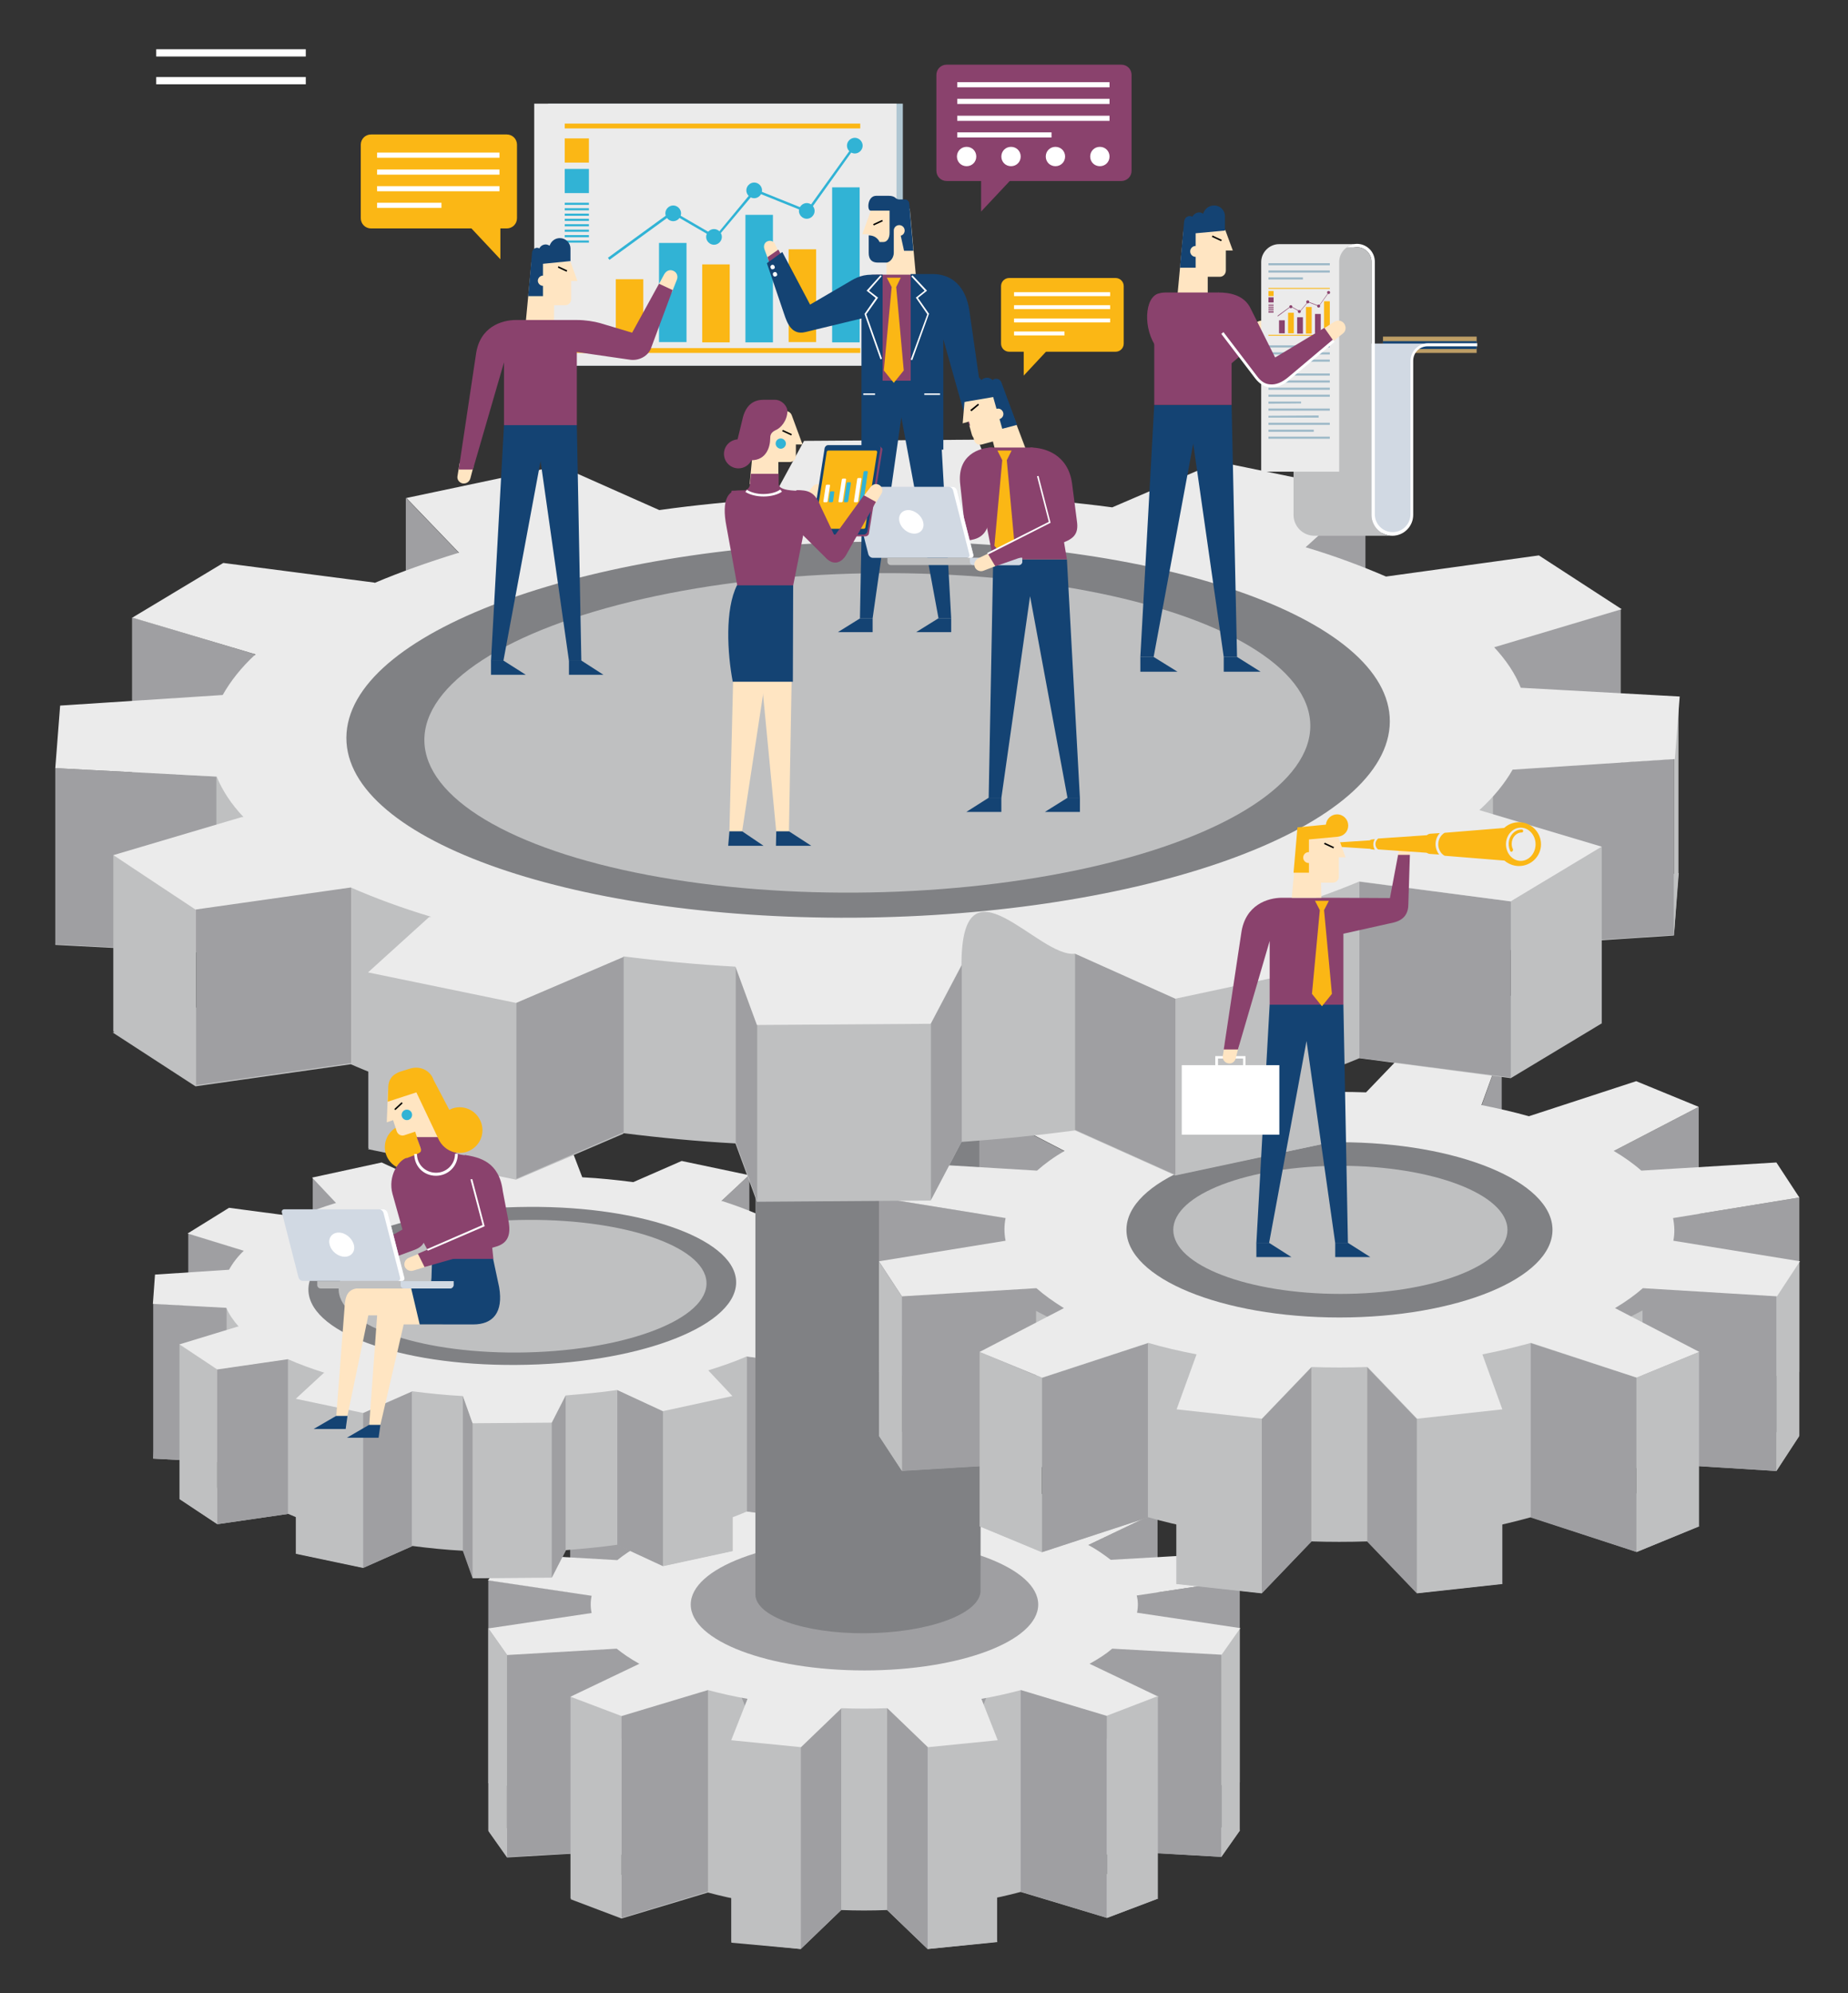 <?xml version="1.0" encoding="UTF-8"?> <!-- Generator: Adobe Illustrator 25.2.3, SVG Export Plug-In . SVG Version: 6.00 Build 0) --> <svg xmlns="http://www.w3.org/2000/svg" xmlns:xlink="http://www.w3.org/1999/xlink" version="1.1" x="0px" y="0px" viewBox="0 0 611.6 659.6" style="enable-background:new 0 0 611.6 659.6;" xml:space="preserve"><rect x="0" y="0" width="611.6" height="659.6" fill="#333333" stroke="none"/> <style type="text/css"> .st0{fill:#BFC0C1;} .st1{fill:#9F9FA2;} .st2{fill:#EBEBEB;} .st3{fill:#808184;} .st4{fill:#FFFFFF;} .st5{fill:#FBB715;} .st6{fill:#8A426D;} .st7{fill:#AFC6D2;} .st8{fill:#31B3D5;} .st9{fill:#FFE5C2;} .st10{fill:#144373;} .st11{fill:#D1D9E3;} .st12{fill:#BD9D65;} .st13{fill:#9DB9C8;} </style> <g id="Background"> </g> <g id="visual"> <g> <path class="st0" d="M404.2,614.5l6.2-8.8l-34.2-5.1c0.4-1.9,0.4-3.8-0.1-5.7l34.2-5.1l-6.2-8.8l-19.9,1.1l-15.5-8l14.4-6.9 l-16.9-6.4l-11.1,3.3v-23.4H219.3V565l-13.8-4.1l-16.9,6.4l12.3,5.9l-11.1,9.2l-22.1-1.2l-6.2,8.8l34.3,5.1 c-0.4,1.9-0.4,3.8,0,5.7l-34.2,5.1l6.2,8.8l36.3-2.1c2.1,1.7,4.6,3.4,7.5,5l-22.8,10.9l16.9,6.4l28.6-8.6 c4.1,1.1,8.5,2.1,13.1,2.9l-5.4,13.7L265,645l13.4-12.9c5,0.2,10.1,0.2,15.2,0L307,645l23.1-2.3l-5.4-13.7c4.6-0.8,9-1.8,13.1-2.9 l28.6,8.6l16.9-6.4l-22.8-10.9c2.9-1.6,5.4-3.2,7.5-5L404.2,614.5z"></path> <g> <polygon class="st1" points="383.1,500.3 383.1,567.4 360.2,578.3 360.2,511.3 "></polygon> <polygon class="st1" points="211.7,511.4 211.7,578.3 188.7,567.3 188.7,500.4 "></polygon> <polygon class="st1" points="195.9,528 195.9,595 161.6,589.8 161.6,522.9 "></polygon> <polygon class="st1" points="410.3,522.9 410.3,589.8 376.1,594.9 376.1,528 "></polygon> <polygon class="st1" points="324.5,566.7 324.5,499.9 329.9,486 329.9,552.8 "></polygon> <polygon class="st1" points="204.1,545.5 204.1,612.5 167.8,614.5 167.8,547.6 "></polygon> <polygon class="st1" points="247.4,566.7 247.4,499.9 241.9,486 241.9,552.8 "></polygon> <polygon class="st0" points="307,578.1 307,645 330,642.6 330,575.7 "></polygon> <polygon class="st1" points="293.6,632.1 293.6,565.2 307,578.1 307,645 "></polygon> <polygon class="st1" points="337.8,626 337.8,559.1 366.3,567.8 366.3,634.7 "></polygon> <polygon class="st1" points="404.2,614.5 404.2,547.5 367.9,545.5 367.9,612.5 "></polygon> <polygon class="st0" points="410.3,605.8 410.3,538.8 404.2,547.5 404.2,614.5 "></polygon> <polygon class="st1" points="265,578.1 265,645 278.4,632.1 278.4,565.2 "></polygon> <polygon class="st0" points="242,575.7 265,578.1 265,645 242,642.6 "></polygon> <polygon class="st1" points="234.3,626 234.3,559.1 205.7,567.8 205.7,634.7 "></polygon> <polygon class="st0" points="188.8,561.4 205.7,567.8 205.7,634.7 188.8,628.3 "></polygon> <path class="st2" d="M410.3,522.9l-6.2-8.8l-36.5,2.1c-2.2-1.7-4.6-3.4-7.4-4.9l23-11l-16.9-6.4l-29,8.8c-4.1-1.1-8.3-2-12.8-2.8 l5.5-13.9l-23.1-2.3l-13.6,13.1c-4.8-0.1-9.8-0.1-14.7,0l-13.6-13.1l-23.1,2.3l5.5,13.9c-4.5,0.8-8.8,1.7-12.8,2.8l-29-8.7 l-16.9,6.4l23,11c-2.8,1.5-5.3,3.2-7.4,4.9l-36.6-2.1l-6.2,8.8l34.3,5.1c-0.4,1.9-0.4,3.8,0,5.7l-34.2,5.1l6.2,8.8l36.3-2.1 c2.1,1.7,4.6,3.4,7.5,5l-22.8,10.9l16.9,6.4l28.6-8.6c4.1,1.1,8.5,2.1,13.1,2.9l-5.4,13.7l23.1,2.3l13.4-12.9 c5,0.2,10.1,0.2,15.2,0l13.4,12.9l23.1-2.3l-5.4-13.7c4.6-0.8,9-1.8,13.1-2.9l28.6,8.6l16.9-6.4l-22.8-10.9 c2.9-1.6,5.4-3.2,7.5-5l36.2,2l6.2-8.8l-34.2-5.1c0.4-1.9,0.4-3.8-0.1-5.7L410.3,522.9z"></path> <polygon class="st0" points="366.3,634.7 383.2,628.3 383.2,561.3 366.3,567.8 "></polygon> <ellipse class="st1" cx="286.1" cy="531" rx="57.5" ry="21.8"></ellipse> <polygon class="st0" points="161.6,538.8 167.8,547.6 167.8,614.5 161.6,605.8 "></polygon> </g> </g> <g> <g> <polygon class="st1" points="248,440 248,388.8 238.9,397.3 238.9,448.4 "></polygon> <g> <polygon class="st1" points="80.8,413.8 80.8,465.1 62.3,459.5 62.3,408.1 "></polygon> <path class="st0" d="M276.1,424.4l-2,25.4l12.5,8.3l-19.2,5.9c1.8,2,3.2,4.1,4,6.2l23.9,1.3l-0.7,9.7l-24.3,1.7 c-1.2,2.2-2.9,4.3-5,6.3l18.4,5.6l-13.7,8.5l-22.8-3.1c-3.9,1.7-8.2,3.2-12.7,4.6l0.1,0l7.9,8.4l-23,5l-15.1-7 c-5.5,0.8-11.2,1.3-17.1,1.8l-4.6,9l-26.2,0.2l-3.2-9c-5.8-0.3-11.5-0.9-16.9-1.6l0,0.1l-16.1,7.1l-22.3-4.7l9.2-8.5l0.3-0.1 c-4.4-1.4-8.5-2.9-12.1-4.5l-23.4,3.4l-12.5-8.3l19.3-5.9l0.3,0c-1.8-2-3.2-4.1-4.1-6.2l-24.3-1.3l0.7-9.7l24.5-1.6 c1.2-2.2,2.8-4.3,4.9-6.3l-0.1,0l-18.5-5.7l6.3-12.1l3.5-21.1l66.7,25.8h64.8L276.1,424.4z"></path> <polygon class="st1" points="111.4,398.1 111.4,449.4 103.5,441 103.5,389.6 "></polygon> <polygon class="st1" points="286.5,406.8 286.5,458.1 267.3,464 267.3,412.7 "></polygon> <polygon class="st1" points="75,484 75,432.7 50.7,431.4 50.7,482.7 "></polygon> <polygon class="st1" points="270.2,431.6 270.2,482.9 294.5,481.3 294.5,429.9 "></polygon> <polygon class="st0" points="156.4,470.9 156.4,522.3 182.6,522.1 182.6,470.8 "></polygon> <polygon class="st0" points="219.4,518.3 219.4,467 242.5,462 242.5,513.3 "></polygon> <polygon class="st0" points="270,451.9 270,503.3 283.7,494.8 283.7,443.5 "></polygon> <polygon class="st0" points="120.2,467.5 120.2,518.9 97.9,514.2 97.9,462.8 "></polygon> <polygon class="st0" points="71.9,504.4 71.9,453.1 59.4,444.8 59.4,496.1 "></polygon> <polygon class="st1" points="136.3,511.7 136.3,460.4 120.2,467.5 120.2,518.9 "></polygon> <polygon class="st1" points="153.2,513.3 153.2,461.9 156.4,470.9 156.4,522.3 "></polygon> <polygon class="st1" points="182.6,522.1 187.2,513.1 187.2,461.7 182.6,470.8 "></polygon> <polygon class="st1" points="204.3,460 204.3,511.3 219.4,518.3 219.4,467 "></polygon> <polygon class="st1" points="247.2,448.9 247.2,500.2 270,503.3 270,451.9 "></polygon> <polygon class="st1" points="95.3,449.7 95.3,501 71.9,504.4 71.9,453.1 "></polygon> <polygon class="st0" points="295.2,420.3 295.2,471.6 294.5,481.3 294.5,429.9 "></polygon> </g> </g> <path class="st2" d="M270.2,431.6c-1.2,2.2-2.9,4.3-5,6.3l18.4,5.6l-13.7,8.5l-22.8-3.1c-3.9,1.7-8.2,3.2-12.7,4.6l8,8.5l-23,5 l-15.1-7c-5.5,0.8-11.2,1.3-17.1,1.8l-4.6,9l-26.2,0.2l-3.2-9c-5.8-0.3-11.5-0.9-16.9-1.6l0,0.1l-16.1,7.1l-22.3-4.7l9.2-8.5 l0.3-0.1c-4.4-1.4-8.5-2.9-12.1-4.5l-23.4,3.4l-12.5-8.3l19.3-5.9l0.3,0c-1.8-2-3.2-4.1-4.1-6.2l-24.3-1.3l0.7-9.7l24.5-1.6 c1.2-2.2,2.8-4.3,4.9-6.3l-0.1,0l-18.5-5.7l13.7-8.5l22.7,3l0,0c3.9-1.7,8.1-3.2,12.7-4.6l-7.9-8.4l23-5l15,6.9 c5.5-0.8,11.2-1.4,17.1-1.8l4.7-8.9l26.2-0.2l3.4,8.9c5.8,0.3,11.5,0.9,16.9,1.6l16-7l22.3,4.7l-9.1,8.5c4.4,1.4,8.4,2.9,12.1,4.5 l23-3.3l12.5,8.3l-19.2,5.9c1.8,2,3.2,4.1,4,6.2l23.9,1.3l-0.7,9.7L270.2,431.6z M171.6,446.3c30.7-0.2,56.4-9.6,57.2-20.9 s-23.4-20.4-54.2-20.2c-30.7,0.2-56.4,9.6-57.2,20.9C116.6,437.4,140.9,446.5,171.6,446.3z"></path> <path class="st3" d="M170.9,451.7c39.1-0.2,71.6-12.2,72.7-26.6c1.1-14.4-29.8-26-68.8-25.7c-39.1,0.2-71.6,12.2-72.7,26.6 C101,440.5,131.8,452,170.9,451.7z"></path> <path class="st0" d="M171.3,447.6c33.6-0.2,61.6-10.2,62.5-22.3c0.9-12.1-25.6-21.8-59.2-21.6c-33.6,0.2-61.6,10.2-62.5,22.3 C111.2,438.1,137.7,447.8,171.3,447.6z"></path> </g> <g> <path class="st3" d="M324.5,212.7l-74.5,0.7v314.3c0.1,7.2,16.1,12.9,36.2,12.8c20.6-0.1,37.7-6.2,38.3-13.7 C324.6,526.6,324.5,212.7,324.5,212.7z"></path> <ellipse transform="matrix(1 -1.827791e-02 1.827791e-02 1 -3.844 5.287)" class="st4" cx="287.3" cy="212.9" rx="37.3" ry="13.4"></ellipse> </g> <g> <path class="st0" d="M587.9,486.8l7.6-11.6l-41.9-6.8c0.5-2.5,0.5-5-0.1-7.5l41.9-6.8l-7.6-11.6l-24.4,1.5l-19-10.7l17.6-9.2 l-20.7-8.5L506,427.2c-5-1.4-10.2-2.6-15.7-3.7L497,405l-28.2-3.1l-16.7,17.4c-5.9-0.2-12-0.2-18,0l-16.7-17.4l-28.2,3.1l6.7,18.5 c-5.5,1.1-10.7,2.3-15.6,3.7l-35.5-11.6l-20.7,8.5l15,7.8l-13.6,12.2l-27.1-1.7l-7.6,11.6l42,6.8c-0.5,2.5-0.5,5,0,7.5l-41.9,6.8 l7.6,11.6l44.5-2.7c2.6,2.3,5.7,4.5,9.1,6.6l-27.9,14.5l20.7,8.5l35.1-11.5c5.1,1.5,10.4,2.7,16,3.8l-6.6,18.2l28.2,3.1l16.4-17.1 c6.1,0.2,12.3,0.2,18.6,0l16.4,17.1l28.2-3.1l-6.6-18.2c5.7-1.1,11-2.4,16.1-3.8l35,11.5l20.7-8.5l-27.9-14.5 c3.5-2.1,6.6-4.3,9.2-6.6L587.9,486.8z"></path> <polygon class="st1" points="562.2,366.3 562.2,424 534.1,438.6 534.1,380.9 "></polygon> <polygon class="st1" points="352.3,381 352.3,438.7 324.1,424.1 324.1,366.4 "></polygon> <polygon class="st1" points="332.8,403.1 332.8,460.9 290.9,454 290.9,396.3 "></polygon> <polygon class="st1" points="595.5,396.3 595.5,454 553.6,460.8 553.6,403.1 "></polygon> <polygon class="st1" points="490.4,423.4 490.4,365.7 497,347.2 497,405 "></polygon> <polygon class="st1" points="342.9,426.4 342.9,484.1 298.5,486.8 298.5,429.1 "></polygon> <polygon class="st1" points="395.9,423.5 395.9,365.8 389.2,347.3 389.2,405 "></polygon> <polygon class="st0" points="468.9,469.6 468.9,527.3 497.2,524.2 497.2,466.5 "></polygon> <polygon class="st1" points="452.5,510.2 452.5,452.5 468.9,469.6 468.9,527.3 "></polygon> <polygon class="st1" points="506.6,502.2 506.6,444.5 541.6,455.9 541.6,513.6 "></polygon> <polygon class="st1" points="587.9,486.8 587.9,429.1 543.6,426.3 543.6,484.1 "></polygon> <polygon class="st0" points="595.5,475.1 595.5,417.4 587.9,429.1 587.9,486.8 "></polygon> <polygon class="st1" points="417.6,469.6 417.6,527.3 434,510.2 434,452.5 "></polygon> <polygon class="st0" points="389.3,466.5 417.6,469.6 417.6,527.3 389.3,524.2 "></polygon> <polygon class="st1" points="379.9,502.2 379.9,444.5 344.8,456 344.8,513.7 "></polygon> <polygon class="st0" points="324.2,447.4 344.8,456 344.8,513.7 324.2,505.1 "></polygon> <path class="st2" d="M595.5,396.3l-7.6-11.6l-44.7,2.7c-2.6-2.3-5.7-4.5-9.1-6.5l28.1-14.6l-20.7-8.5L506,369.4 c-5-1.4-10.2-2.6-15.7-3.7l6.7-18.5l-28.2-3.1l-16.7,17.4c-5.9-0.2-12-0.2-18,0l-16.7-17.4l-28.2,3.1l6.7,18.5 c-5.5,1.1-10.7,2.3-15.6,3.7l-35.5-11.6l-20.7,8.5l28.2,14.6c-3.5,2-6.5,4.2-9.1,6.5l-44.8-2.7l-7.6,11.6l42,6.8 c-0.5,2.5-0.5,5,0,7.5l-41.9,6.8l7.6,11.6l44.5-2.7c2.6,2.3,5.7,4.5,9.1,6.6l-27.9,14.5l20.7,8.5l35.1-11.5 c5.1,1.5,10.4,2.7,16,3.8l-6.6,18.2l28.2,3.1l16.4-17.1c6.1,0.2,12.3,0.2,18.6,0l16.4,17.1l28.2-3.1l-6.6-18.2 c5.7-1.1,11-2.4,16.1-3.8l35,11.5l20.7-8.5l-27.9-14.5c3.5-2.1,6.6-4.3,9.2-6.6l44.4,2.7l7.6-11.6l-41.9-6.8 c0.5-2.5,0.4-5-0.1-7.5L595.5,396.3z"></path> <polygon class="st0" points="541.6,513.6 562.3,505.1 562.3,447.4 541.6,455.9 "></polygon> <ellipse class="st3" cx="443.3" cy="407" rx="70.5" ry="29"></ellipse> <ellipse class="st0" cx="443.6" cy="407" rx="55.3" ry="21.2"></ellipse> <polygon class="st0" points="290.9,417.5 298.5,429.1 298.5,486.8 290.9,475.2 "></polygon> </g> <g> <g> <rect x="51.7" y="25.5" class="st4" width="49.5" height="2.4"></rect> <rect x="51.7" y="16.3" class="st4" width="49.5" height="2.4"></rect> </g> </g> <g> <g> <g> <polygon class="st1" points="451.9,243.2 451.9,162.9 431.8,181.1 431.8,261.4 "></polygon> <g> <polygon class="st1" points="84.3,216.5 84.3,297.2 43.7,285 43.7,204.3 "></polygon> <path class="st0" d="M511.8,231.4l-2.8,33.2l27.4,17.8l-42.2,12.6c4,4.3,6.3,2.7,15.6,1.1l45.8-7.2l-1.6,20.7l-53.3,3.5 c-2.6,4.6-6.3,9.1-11,13.4l40.5,12.1L500,356.8l-50.1-6.6c-8.6,3.6-17.9,6.9-28,9.9l0.2,0l17.4,18.1L389,389l-33.2-14.9 c-12.1,1.6-24.7,2.9-37.6,3.8l-10.2,19.4l-57.5,0.4l-7.1-19.3c-12.8-0.7-25.2-1.9-37.1-3.4l0,0.2l-35.5,15.2l-49-10.1 l20.2-18.3l0.7-0.1c-9.7-2.9-18.6-6.2-26.6-9.7l-51.4,7.3l-27.4-17.8L80,328.9l0.6,0c-4.1-4.3-7-8.8-8.9-13.4l-53.4-2.8 l1.6-20.7l53.8-3.5c2.6-4.6,6.2,13.2,10.9,8.9l-0.2,0l-40.6-12.1l13.9-26l3.2-18.5L212,292.3h142.3L511.8,231.4z"></path> <polygon class="st1" points="151.7,182.8 151.7,263.5 134.3,245.4 134.3,164.7 "></polygon> <polygon class="st1" points="536.4,201.5 536.4,282.2 494.1,294.8 494.1,214.1 "></polygon> <polygon class="st1" points="71.6,315.3 71.6,257 18.3,254.2 18.3,312.5 "></polygon> <polygon class="st1" points="500.6,254.7 500.6,312.9 554,309.4 554,251.1 "></polygon> <polygon class="st0" points="250.6,339.1 250.6,397.4 308.1,397.1 308.1,338.7 "></polygon> <polygon class="st0" points="389,388.8 389,330.5 439.6,319.9 439.6,378.2 "></polygon> <polygon class="st0" points="500,298.3 500,356.6 530.1,338.5 530.1,280.2 "></polygon> <polygon class="st0" points="170.9,331.8 170.9,390.1 121.9,380 121.9,321.7 "></polygon> <polygon class="st0" points="64.9,359.1 64.9,300.8 37.5,283 37.5,341.3 "></polygon> <polygon class="st1" points="206.4,374.7 206.4,316.6 170.9,331.8 170.9,390.1 "></polygon> <polygon class="st1" points="243.5,378 243.5,319.7 250.6,339.1 250.6,397.4 "></polygon> <polygon class="st1" points="308.1,397.1 318.3,377.7 318.3,319.4 308.1,338.7 "></polygon> <polygon class="st1" points="355.8,315.6 355.8,373.9 389,388.8 389,330.5 "></polygon> <polygon class="st1" points="449.9,291.8 449.9,350.1 500,356.6 500,298.3 "></polygon> <polygon class="st1" points="116.2,293.5 116.2,351.8 64.9,359.1 64.9,300.8 "></polygon> <polygon class="st0" points="555.5,230.4 555.5,288.7 554,309.4 554,251.1 "></polygon> </g> </g> <path class="st2" d="M500.6,254.7c-2.6,4.6-6.3,9.1-11,13.4l40.5,12.1L500,298.3l-50.1-6.6c-8.6,3.6-17.9,6.9-28,9.9l17.6,18.1 L389,330.5l-33.2-14.9c-12.1,1.6-37.6-34.4-37.6,3.8l-10.2,19.4l-57.5,0.4l-7.1-19.3c-12.8-0.7-25.2-1.9-37.1-3.4l0,0.2 l-35.5,15.2l-49-10.1l20.2-18.3l0.7-0.1c-9.7-2.9-18.6-6.2-26.6-9.7l-51.4,7.3L37.5,283L80,270.4l0.6,0c-4.1-4.3-7-8.8-8.9-13.4 l-53.4-2.8l1.6-20.7l53.8-3.5c2.6-4.6,6.2-9.2,10.9-13.5l-0.2,0l-40.6-12.1l30.1-18.1l50,6.5l0.1,0.1c8.5-3.6,17.8-6.9,27.9-10 l-17.4-18.1l50.6-10.7l33.1,14.7c12.1-1.7,24.6-2.9,37.5-3.8l10.4-19.1l57.5-0.4l7.4,19c12.8,0.7,25.2,1.8,37.1,3.4l35.1-15.1 l49,10.1l-20.1,18.2c9.7,2.9,18.5,6.2,26.6,9.7l50.6-7l27.4,17.8l-42.2,12.6c4,4.3,7,8.8,8.8,13.4l52.6,2.9l-1.6,20.7 L500.6,254.7z"></path> <path class="st3" d="M282.6,303.7c95.3-0.6,174.7-28.9,177.3-63.3c2.6-34.4-72.6-61.8-167.9-61.2 c-95.3,0.6-174.7,28.9-177.3,63.3C112.1,276.9,187.3,304.3,282.6,303.7z"></path> </g> <ellipse transform="matrix(1 -1.827748e-02 1.827748e-02 1 -4.384 5.285)" class="st0" cx="287" cy="242.5" rx="146.6" ry="52.8"></ellipse> </g> <g> <g> <g> <polygon class="st5" points="154.9,74.4 165.6,85.8 165.6,74.4 "></polygon> <path class="st5" d="M171.1,72.2c0,1.9-1.5,3.4-3.4,3.4h-44.9c-1.9,0-3.4-1.5-3.4-3.4V47.9c0-1.9,1.5-3.4,3.4-3.4h44.9 c1.9,0,3.4,1.5,3.4,3.4V72.2z"></path> </g> <g> <rect x="124.8" y="50.5" class="st4" width="40.5" height="1.7"></rect> <rect x="124.8" y="56.1" class="st4" width="40.5" height="1.7"></rect> <rect x="124.8" y="61.6" class="st4" width="40.5" height="1.7"></rect> <rect x="124.8" y="67.1" class="st4" width="21.3" height="1.7"></rect> </g> </g> <g> <polygon class="st6" points="335.4,58.6 324.7,70 324.7,58.6 "></polygon> <path class="st6" d="M374.5,56.5c0,1.9-1.5,3.4-3.4,3.4h-57.8c-1.9,0-3.4-1.5-3.4-3.4V24.8c0-1.9,1.5-3.4,3.4-3.4h57.8 c1.9,0,3.4,1.5,3.4,3.4V56.5z"></path> <g> <rect x="316.8" y="27.2" class="st4" width="50.4" height="1.7"></rect> <rect x="316.8" y="32.7" class="st4" width="50.4" height="1.7"></rect> <rect x="316.8" y="38.3" class="st4" width="50.4" height="1.7"></rect> <rect x="316.8" y="43.8" class="st4" width="31.2" height="1.7"></rect> </g> <g> <path class="st4" d="M316.7,51.8c0-1.8,1.4-3.2,3.2-3.2c1.8,0,3.2,1.4,3.2,3.2c0,1.8-1.4,3.2-3.2,3.2 C318.1,55,316.7,53.6,316.7,51.8z"></path> <path class="st4" d="M331.4,51.8c0-1.8,1.4-3.2,3.2-3.2c1.8,0,3.2,1.4,3.2,3.2c0,1.8-1.4,3.2-3.2,3.2 C332.8,55,331.4,53.6,331.4,51.8z"></path> <path class="st4" d="M346.1,51.8c0-1.8,1.4-3.2,3.2-3.2s3.2,1.4,3.2,3.2c0,1.8-1.4,3.2-3.2,3.2S346.1,53.6,346.1,51.8z"></path> <path class="st4" d="M360.8,51.8c0-1.8,1.4-3.2,3.2-3.2c1.8,0,3.2,1.4,3.2,3.2c0,1.8-1.4,3.2-3.2,3.2 C362.2,55,360.8,53.6,360.8,51.8z"></path> </g> </g> <g> <rect x="181.4" y="34.3" class="st7" width="117.4" height="86.7"></rect> <rect x="176.8" y="34.3" class="st2" width="119.9" height="86.7"></rect> <g> <g> <rect x="203.8" y="92.4" class="st5" width="9.1" height="20.8"></rect> <rect x="218.1" y="80.4" class="st8" width="9.1" height="32.8"></rect> <rect x="232.4" y="87.5" class="st5" width="9.1" height="25.8"></rect> <rect x="246.7" y="71.1" class="st8" width="9.1" height="42.2"></rect> <rect x="261" y="82.5" class="st5" width="9.1" height="30.7"></rect> <rect x="275.4" y="62" class="st8" width="9.1" height="51.3"></rect> <polygon class="st8" points="201.7,86 201.2,85.3 222.5,69.8 222.7,69.9 236.8,78.1 249.7,62.5 267.1,69.5 282.6,47.9 283.2,48.4 267.4,70.5 250,63.5 236.9,79.1 222.6,70.8 "></polygon> <path class="st8" d="M220.2,70.6c0-1.4,1.2-2.6,2.6-2.6s2.6,1.2,2.6,2.6c0,1.4-1.2,2.6-2.6,2.6S220.2,72,220.2,70.6z"></path> <path class="st8" d="M233.7,78.4c0-1.4,1.2-2.6,2.6-2.6c1.4,0,2.6,1.2,2.6,2.6s-1.2,2.6-2.6,2.6 C234.9,81,233.7,79.8,233.7,78.4z"></path> <path class="st8" d="M247,63c0-1.4,1.2-2.6,2.6-2.6s2.6,1.2,2.6,2.6c0,1.4-1.2,2.6-2.6,2.6S247,64.4,247,63z"></path> <path class="st8" d="M264.4,69.8c0-1.4,1.2-2.6,2.6-2.6c1.4,0,2.6,1.2,2.6,2.6c0,1.4-1.2,2.6-2.6,2.6 C265.6,72.4,264.4,71.2,264.4,69.8z"></path> <path class="st8" d="M280.3,48.2c0-1.4,1.2-2.6,2.6-2.6s2.6,1.2,2.6,2.6c0,1.4-1.2,2.6-2.6,2.6S280.3,49.6,280.3,48.2z"></path> </g> <rect x="186.9" y="40.9" class="st5" width="97.8" height="1.6"></rect> <rect x="186.9" y="115.2" class="st5" width="97.8" height="1.6"></rect> <rect x="186.9" y="45.8" class="st5" width="8" height="8"></rect> <rect x="186.9" y="55.9" class="st8" width="8" height="8"></rect> <g> <rect x="186.9" y="67.1" class="st8" width="8" height="0.7"></rect> <rect x="186.9" y="68.9" class="st8" width="8" height="0.7"></rect> <rect x="186.9" y="70.7" class="st8" width="8" height="0.7"></rect> <rect x="186.9" y="72.4" class="st8" width="8" height="0.7"></rect> <rect x="186.9" y="74.2" class="st8" width="8" height="0.7"></rect> <rect x="186.9" y="76" class="st8" width="8" height="0.7"></rect> <rect x="186.9" y="77.8" class="st8" width="8" height="0.7"></rect> <rect x="186.9" y="79.6" class="st8" width="8" height="0.7"></rect> </g> </g> </g> <g> <g> <g> <path class="st9" d="M183.4,101l3.7,0c1.1,0,1.9-0.9,1.9-1.9l0-6.1l2.1,0l-2.3-6.4l-12.9,0l-1.9,20l9.3,2L183.4,101z"></path> <rect x="185.9" y="87.5" transform="matrix(0.424 -0.906 0.906 0.424 26.514 219.89)" width="0.5" height="3.2"></rect> <g> <path class="st10" d="M185.3,78.8c-1.6,0-2.9,1-3.4,2.5c-0.4-0.2-0.8-0.4-1.3-0.4c-0.9,0-1.7,0.5-2.1,1.3 c-0.2-0.1-0.5-0.2-0.7-0.2c-0.9,0-1.6,0.7-1.7,1.5L174.8,98l4.9,0l0-3.4c-0.9,0-1.7-0.8-1.7-1.7s0.8-1.7,1.7-1.7l0-3.9 l9.1-0.9c0,0,0-4.2,0-4.2C188.8,80.4,187.2,78.8,185.3,78.8z"></path> </g> </g> <path class="st9" d="M156.8,154l-1.1,4.2c-0.3,1.2-1.3,1.9-2.5,1.8c-1.2-0.2-2-1.3-1.8-2.4l0.7-4.3L156.8,154z"></path> <polygon class="st10" points="190.9,140.6 192.4,218.7 188.3,218.7 178.9,152.6 166.6,218.7 162.5,218.7 166.8,140.6 "></polygon> <polygon class="st10" points="162.5,218.6 162.5,223.3 174,223.3 166.6,218.6 "></polygon> <polygon class="st10" points="188.3,218.6 188.3,223.3 199.7,223.3 192.4,218.6 "></polygon> <g> <path class="st9" d="M217.6,94.9l2.2-4.1c0.7-1.2,1.8-1.7,3-1.2c1.2,0.5,1.7,1.8,1.2,3l-1.7,4.3L217.6,94.9z"></path> <path class="st6" d="M190.9,116.5l0,24.2h-24.1v-20.8l-10.3,35.5h-4.7l5.7-38c1.2-9.3,8.6-11.5,13.3-11.5l20.1,0 c2.9,0,5.8,0.5,7.6,1l10.7,3.2l8.9-16.2l4.5,2.1l-7.1,19.1c-0.9,2.7-4.1,4.5-7.3,3.9L190.9,116.5z"></path> </g> </g> </g> <g> <g> <path class="st9" d="M293.5,85.9h-3.9c-1.1,0-2-0.9-2-2v-6.4h-2.2l3-8.4h12.7l2,22h-9.7V85.9z"></path> <rect x="288.9" y="73.3" transform="matrix(0.907 -0.421 0.421 0.907 -3.931 129.302)" width="3.3" height="0.5"></rect> <path class="st10" d="M298.1,78c0.8-0.2,1.3-0.9,1.3-1.7c0-1-0.8-1.8-1.8-1.8c-1,0-1.8,0.8-1.8,1.8l0,7.3c0,2.2-1.7,3.3-2.4,3.3 h-2.9c-1.9,0-3-1-3-3.2v-5.8c2.8,0,3.6,2.2,3.6,2.2s0.6,0,1.2,0c1.4,0,2.1-1.4,2.1-3l0-7.4h-6.3c-1.2,0-1.1-4.9,1.9-4.9h4.1 c1.2,0,1.9,0.3,2.4,0.8c0.2,0.2,0.7,0.4,1.1,0.4h1.9c0.6,0,1.2,0.4,1.4,1.2l1.4,15.8h-3.1L298.1,78z"></path> </g> <path class="st6" d="M286.1,102.9V126h24.3v-20.9l10.4,35.7h4.7l-5.8-38.3c-1.2-9.4-8.7-11.6-13.4-11.6h-16.1L286.1,102.9z"></path> <polygon class="st10" points="286.1,126 284.6,204.6 288.8,204.6 298.3,138.1 310.6,204.6 314.8,204.6 310.4,126 "></polygon> <polygon class="st10" points="314.8,204.6 314.8,209.2 303.2,209.2 310.6,204.6 "></polygon> <polygon class="st10" points="288.8,204.6 288.8,209.2 277.3,209.2 284.7,204.6 "></polygon> <polygon class="st5" points="295.8,126.7 292.5,122.6 295.1,95 293.5,91.9 298.1,91.9 296.6,95 299.1,122.6 "></polygon> <path class="st10" d="M312.2,148.8h-10.8V90.7h7.4c3.7,0,10.9,1.6,12.2,13.4l5,34.8h-6.3l-7.5-26.6V148.8z"></path> <g> <polygon class="st4" points="301.9,119.2 301.4,119 306.9,104 303.1,98.5 306,96.2 301.6,91.5 302,91.1 306.8,96.2 303.8,98.6 307.5,103.9 307.4,104 "></polygon> <rect x="305.9" y="130.2" class="st4" width="5.2" height="0.5"></rect> </g> <path class="st9" d="M320.8,140.8l0.8,2.9c0.3,1.2,1.3,2,2.5,1.8c1.2-0.2,2-1.3,1.8-2.5l-0.4-2.2H320.8z"></path> <g> <path class="st9" d="M254.4,86.3l-1.4-3.8c-0.4-1.1,0-2.2,0.9-2.6c1-0.5,2.2-0.1,2.6,0.9l1.7,3.6L254.4,86.3z"></path> <path class="st6" d="M286.5,104l-18.7,5.1c-3.4,0.9-5.7-0.1-7.4-4.8L254,85.1l3.6-2.5l10.1,19.1l13.1-8c2.9-1.7,5.1-2.8,9.5-2.8 l-1,9.9L286.5,104z"></path> <path class="st10" d="M266.5,109.9l18.6-4.5v43.3h7V90.9h-3.6c-3.9,0-6,1.5-8.4,2.9l-12,7l-9.2-17.4l-5.1,3.7l5.7,16.8 C260.5,106.9,262,111,266.5,109.9z"></path> <g> <polygon class="st4" points="291.4,118.9 286.1,103.9 289.8,98.6 286.8,96.2 291.4,91.1 291.8,91.4 287.6,96.2 290.6,98.5 286.7,104 291.9,118.7 "></polygon> <rect x="285.7" y="130.2" class="st4" width="3.9" height="0.5"></rect> </g> </g> <g> <path class="st4" d="M255.8,90.5c-0.1,0.4,0.1,0.8,0.4,1c0.4,0.1,0.8-0.1,1-0.4c0.1-0.4-0.1-0.8-0.4-1S255.9,90.1,255.8,90.5z"></path> <path class="st4" d="M255,88.1c-0.1,0.4,0.1,0.8,0.4,1c0.4,0.1,0.8-0.1,1-0.4c0.1-0.4-0.1-0.8-0.4-1 C255.6,87.5,255.2,87.7,255,88.1z"></path> </g> <g> <path class="st4" d="M324.5,134.6c0.2-0.4,0.1-0.8-0.3-1c-0.4-0.2-0.8-0.1-1,0.3c-0.2,0.4-0.1,0.8,0.3,1 S324.3,134.9,324.5,134.6z"></path> <path class="st4" d="M324.9,137.1c0.2-0.4,0.1-0.8-0.3-1c-0.4-0.2-0.8-0.1-1,0.3c-0.2,0.4-0.1,0.8,0.3,1 S324.7,137.5,324.9,137.1z"></path> </g> </g> </g> <g> <g> <g> <g> <polygon class="st5" points="347.1,115.4 338.8,124.3 338.8,115.4 "></polygon> <path class="st5" d="M371.9,113.7c0,1.5-1.2,2.7-2.7,2.7H334c-1.5,0-2.7-1.2-2.7-2.7v-19c0-1.5,1.2-2.7,2.7-2.7h35.2 c1.5,0,2.7,1.2,2.7,2.7V113.7z"></path> </g> <g> <rect x="335.6" y="96.7" class="st4" width="31.8" height="1.3"></rect> <rect x="335.6" y="101" class="st4" width="31.8" height="1.3"></rect> <rect x="335.6" y="105.4" class="st4" width="31.8" height="1.3"></rect> <rect x="335.6" y="109.7" class="st4" width="16.7" height="1.3"></rect> </g> </g> <g> <g> <polygon class="st10" points="328.7,185.2 327.2,264.1 331.4,264.1 340.9,197.3 353.3,264.1 357.4,264.1 353.1,185.2 "></polygon> <polygon class="st10" points="357.4,264 357.4,268.7 345.8,268.7 353.3,264 "></polygon> <polygon class="st10" points="331.4,264 331.4,268.7 319.8,268.7 327.2,264 "></polygon> </g> <g> <path class="st9" d="M302.1,178l-4.3,1.6c-1.2,0.5-1.9,1.5-1.6,2.7c0.3,1.2,1.5,1.9,2.7,1.6l4.4-1.1L302.1,178z"></path> <path class="st6" d="M328.4,148.1c-4.3,0-11.8,2.5-10.6,12.3l1.2,11l-17.7,6.9l1.9,4.4l18.6-4.1c3.6-0.7,5.3-3.3,5.5-6.9 L328.4,148.1z"></path> </g> <g> <path class="st9" d="M328.6,146.1l-3.7,1c-1.1,0.3-2.2-0.3-2.5-1.4l-1.7-6.2l-2.1,0.6l0.6-7.1l13-3.6l8,21.1l-10.4,0.2 L328.6,146.1z"></path> <polygon points="321.5,136.1 321.1,135.7 323.7,133.6 324,134 "></polygon> <g> <path class="st10" d="M320.7,124.2c1.6-0.4,3.2,0.3,4.1,1.6c0.3-0.3,0.7-0.6,1.2-0.7c0.9-0.3,1.9,0.1,2.5,0.7 c0.2-0.2,0.4-0.3,0.7-0.4c0.9-0.2,1.8,0.2,2.2,1.1l5.2,14.1l-4.9,1.3l-0.9-3.2c0.9-0.3,1.5-1.2,1.2-2.2 c-0.3-0.9-1.2-1.5-2.2-1.2l-1.1-3.9l-9.4,1.6c0,0-1.2-4.2-1.2-4.2C317.5,126.8,318.7,124.7,320.7,124.2z"></path> </g> </g> <path class="st6" d="M324.3,162.6l4.4,22.5h24.4l-3.8-22.5c-2.5-10.7-4.9-14.5-8.2-14.5h-13.3 C324.2,148.1,322.4,154.5,324.3,162.6z"></path> <polygon class="st5" points="332.5,184.8 329.1,180.6 331.7,152.3 330.1,149.1 334.8,149.1 333.2,152.3 335.8,180.6 "></polygon> <g> <path class="st11" d="M322.1,183.5c0.2,0.6-0.2,1.1-0.8,1.1h-32.5c-0.6,0-1.2-0.5-1.4-1.1l-5.4-21.3c-0.2-0.6,0.2-1.1,0.8-1.1 h32.5c0.6,0,1.2,0.5,1.4,1.1L322.1,183.5z"></path> <g> <path class="st0" d="M293.7,184.6v1.3c0,0.6,0.5,1.1,1.1,1.1h42.4c0.6,0,1.1-0.5,1.1-1.1v-1.3H293.7z"></path> </g> <g> <path class="st11" d="M338.3,185.9v-1.3H321v1.3c0,0.6,0.5,1.1,1.1,1.1h15.1C337.8,187,338.3,186.5,338.3,185.9z"></path> </g> <path class="st4" d="M297.7,172.7c-0.6-2.2,0.8-3.9,2.9-3.9s4.4,1.8,4.9,3.9c0.6,2.2-0.8,3.9-2.9,3.9 C300.4,176.6,298.2,174.8,297.7,172.7z"></path> <g> <path class="st4" d="M322.1,183.5l-5.4-21.3c-0.2-0.6-0.8-1.1-1.4-1.1H314c0.6,0,1.2,0.5,1.4,1.1l5.4,21.3 c0.2,0.6-0.2,1.1-0.8,1.1h1.4C321.9,184.6,322.3,184.1,322.1,183.5z"></path> </g> </g> <g> <path class="st9" d="M328,182.7l-4.1,2c-1.2,0.6-1.7,1.7-1.3,2.9c0.4,1.1,1.7,1.7,2.8,1.3l4.2-1.6L328,182.7z"></path> <path class="st6" d="M341,148.1c4.8,0,12.5,2.3,13.8,11.9l1.6,12.4c0.7,4.6-1.3,6.1-5.8,7.6l-21.2,7.4l-2.5-4.2l20.5-10.4 L341,148.1z"></path> <polygon class="st4" points="327,183.5 326.7,183 347.1,172.7 343.2,157.6 343.7,157.5 347.7,173 347.5,173.1 "></polygon> </g> </g> <g> <g> <g> <g> <g> <path class="st9" d="M266.2,164.6l2.6-3.4c0.8-1,1.9-1.3,2.9-0.7c1,0.6,1.3,1.9,0.7,2.9l-2.2,3.6L266.2,164.6z"></path> </g> </g> </g> <path class="st6" d="M241.3,172.3l11.4,11.8c2.3,2.7,5.4,2.5,7.7-1.1l10.3-16.8l-4-2.2l-10.5,12.8l-6.6-12.5 c-1.3-2.7-4-1.9-7.5-1.9L241.3,172.3z"></path> </g> <g> <path class="st6" d="M291.8,148.2l-0.8-0.7l-16.4,0.4c-0.6,0-1.2,0.5-1.2,1.1l-4.4,26.8l-0.4,0.8l0.8,0.7 c0.2,0.1,0.3,0.2,0.6,0.2h16.4c0.6,0,1.2-0.5,1.2-1.1L292,149C292.1,148.6,292,148.4,291.8,148.2z"></path> <path class="st10" d="M287.1,175.8c-0.1,0.6-0.6,1.1-1.2,1.1h-16.4c-0.6,0-1-0.5-0.9-1.1l4.3-27.4c0.1-0.6,0.6-1.1,1.2-1.1 h16.4c0.6,0,1,0.5,0.9,1.1L287.1,175.8z"></path> <path class="st5" d="M286.4,174.5c0,0.3-0.3,0.5-0.6,0.5h-15.6c-0.3,0-0.5-0.2-0.5-0.5l3.9-24.9c0-0.3,0.3-0.5,0.6-0.5h15.6 c0.3,0,0.5,0.2,0.5,0.5L286.4,174.5z"></path> </g> <g> <path class="st4" d="M273.9,165.9c0,0.1-0.2,0.3-0.3,0.3h-0.9c-0.1,0-0.2-0.1-0.2-0.3l0.8-5.2c0-0.1,0.2-0.3,0.3-0.3h0.9 c0.1,0,0.2,0.1,0.2,0.3L273.9,165.9z"></path> <path class="st8" d="M275.7,165.9c0,0.1-0.2,0.3-0.3,0.3h-0.9c-0.1,0-0.2-0.1-0.2-0.3l0.4-3c0-0.1,0.2-0.3,0.3-0.3h0.9 c0.1,0,0.2,0.1,0.2,0.3L275.7,165.9z"></path> <path class="st4" d="M278.9,165.9c0,0.1-0.2,0.3-0.3,0.3h-0.9c-0.1,0-0.2-0.1-0.2-0.3l1.1-7.2c0-0.1,0.2-0.3,0.3-0.3h0.9 c0.1,0,0.2,0.1,0.2,0.3L278.9,165.9z"></path> <path class="st8" d="M280.7,165.9c0,0.1-0.2,0.3-0.3,0.3h-0.9c-0.1,0-0.2-0.1-0.2-0.3l0.9-6c0-0.1,0.2-0.3,0.3-0.3h0.9 c0.1,0,0.2,0.1,0.2,0.3L280.7,165.9z"></path> <path class="st4" d="M284,165.9c0,0.1-0.2,0.3-0.3,0.3h-0.9c-0.1,0-0.2-0.1-0.2-0.3l1.1-7.4c0-0.1,0.2-0.3,0.3-0.3h0.9 c0.1,0,0.2,0.1,0.2,0.3L284,165.9z"></path> <path class="st8" d="M285.8,165.9c0,0.1-0.2,0.3-0.3,0.3h-0.9c-0.1,0-0.2-0.1-0.2-0.3l1.4-9.7c0-0.1,0.2-0.3,0.3-0.3h0.9 c0.1,0,0.2,0.1,0.2,0.3L285.8,165.9z"></path> </g> <path class="st9" d="M250.4,135.9l-2.3,24.3h9.5v-7.3h3.8c1.1,0,2-0.9,2-2l0-3.8h2.2l-3.5-9.5c-0.4-1.2-1.3-1.6-2.4-1.6H250.4z"></path> <rect x="260.2" y="141.6" transform="matrix(0.421 -0.907 0.907 0.421 20.885 319.099)" width="0.5" height="3.3"></rect> <path class="st6" d="M256.4,132.3h-3.7c-3,0-5.6,1.4-6.8,5.7l-1.8,7.4c-2.5,0.2-4.5,2.2-4.5,4.8c0,2.7,2.2,4.8,4.8,4.8 c1.9,0,3.5-1.1,4.3-2.7c4.9,0,6.2-4.4,6.2-7.2c0-0.9,0.1-1.9,1.7-2.7c1.8-0.7,4-3.2,4-6.5C260.5,134.5,258.9,132.3,256.4,132.3z "></path> <path class="st8" d="M256.7,146.8c0-1,0.8-1.7,1.7-1.7s1.7,0.8,1.7,1.7s-0.8,1.7-1.7,1.7S256.7,147.7,256.7,146.8z"></path> <g> <g> <g> <g> <path class="st9" d="M285.5,164.6l2.6-3.4c0.8-1,1.9-1.3,2.9-0.7c1,0.6,1.3,1.9,0.7,2.9l-2.2,3.6L285.5,164.6z"></path> </g> </g> </g> <path class="st6" d="M262.3,173.7l10.7,10.6c2.6,3,5.6,2.3,7.4-1.3l9.5-16.9l-4-2.2l-9.7,13.4l-4.6-9.7c-1.9-5-4.4-5.4-8-5.4 L262.3,173.7z"></path> </g> <path class="st6" d="M266.4,174.2l-3.9,19.6H244l-3.6-19.7c-1.7-8.8,0.8-11.7,3.5-11.7h1.2c1.1,0,2.9-0.1,3.1-2.2l0.3-3.4h9.2 v3.4c0,2.2,5.6,2.2,6.7,2.2L266.4,174.2z"></path> <path class="st4" d="M252.7,164.3c-2.4,0-4.6-0.6-6-1.5l0.5-0.7c1.2,0.8,3.2,1.4,5.4,1.4c2.3,0,4.5-0.6,5.6-1.5l0.6,0.7 C257.6,163.6,255.3,164.3,252.7,164.3z"></path> <polygon class="st9" points="255.9,207.8 245.6,275.2 241.4,275.2 243.1,206 "></polygon> <polygon class="st9" points="262.3,207.8 261.1,275.2 256.9,275.2 250.6,209.7 "></polygon> <polygon class="st10" points="241.4,275.1 241,279.9 252.7,279.9 245.6,275.1 "></polygon> <polygon class="st10" points="256.9,275.1 256.8,279.9 268.5,279.9 261.1,275.1 "></polygon> <path class="st10" d="M242.5,225.6h19.9l0.1-31.9h-18.6C239.9,201.7,240.7,216.1,242.5,225.6z"></path> </g> </g> </g> <g> <g> <rect x="457.7" y="111.4" class="st12" width="31" height="5.4"></rect> <rect x="457.7" y="112.9" class="st10" width="31" height="2.6"></rect> </g> <g> <g> <path class="st9" d="M411.8,109.3l4.2-2.7c1.2-0.8,2.6-0.6,3.4,0.4c0.8,1.1,0.7,2.6-0.4,3.4l-3.9,3.1L411.8,109.3z"></path> <path class="st6" d="M385.8,96.8l10.9,21.6l16.3-9.8l3.1,4.4l-15.1,12.8c-4.3,3.4-8.3,2.3-10.5-0.7l-8.4-11.1 c-4.1-6.8-2.9-17,2.3-17H385.8z"></path> </g> <g> <g> <path class="st9" d="M399.7,91.6l4,0c1.1,0,2-0.9,2-2.1l0-6.6l2.3,0l-2.5-6.8l-13.8,0l-2,21.4l10,2.2L399.7,91.6z"></path> <rect x="402.4" y="77.3" transform="matrix(0.424 -0.906 0.906 0.424 160.413 410.183)" width="0.5" height="3.4"></rect> <g> <path class="st10" d="M401.8,68c-1.7,0-3.1,1.1-3.6,2.7c-0.4-0.2-0.8-0.4-1.3-0.4c-1,0-1.8,0.6-2.3,1.4 c-0.2-0.1-0.5-0.2-0.8-0.2c-1,0-1.7,0.7-1.9,1.7l-1.4,15.4l5.2,0l0-3.6c-1,0-1.8-0.8-1.8-1.8c0-1,0.8-1.8,1.8-1.8l0-4.2 l9.7-0.9c0,0,0-4.5,0-4.5C405.5,69.7,403.9,68,401.8,68z"></path> </g> </g> <polygon class="st10" points="407.6,134 409.4,217.4 405,217.4 394.9,146.8 381.8,217.4 377.4,217.4 382,134 "></polygon> <polygon class="st10" points="377.4,217.4 377.4,222.3 389.7,222.3 381.8,217.4 "></polygon> <polygon class="st10" points="405,217.4 405,222.3 417.2,222.3 409.4,217.4 "></polygon> <path class="st6" d="M385.6,96.8h17.8l4.2,11.4V134h-25.6v-31.4C382.1,98.1,383,96.8,385.6,96.8z"></path> </g> <g> <g> <path class="st11" d="M461.4,176.4c3.2,0,5.9-2.6,5.9-5.9l0-50.9c0-3.2,2.6-5.9,5.9-5.9h-25.8c-3.2,0-5.9,2.6-5.9,5.9l0,50.9 c0,3.2-2.6,5.9-5.9,5.9H461.4z"></path> <path class="st4" d="M488.7,114.6h-16.2c-2.7,0-4.8,2.1-4.8,4.8l0,51c0,3.8-3.1,6.9-6.9,6.9c-3.8,0-6.9-3.1-6.9-6.9l0-83.8 c0-2.7-2.2-4.8-4.8-4.8s-4.8,2.2-4.8,4.8v69.5h-1.1l0-69.5c0-3.2,2.6-5.9,5.9-5.9c3.2,0,5.9,2.6,5.9,5.9l0,83.6 c0,3.2,2.6,5.9,5.9,5.9c3.2,0,5.9-2.6,5.9-5.9l0-50.7c0-3.2,2.6-5.9,5.9-5.9h16.2V114.6z"></path> <path class="st0" d="M460.8,177.3c-3.8,0-6.9-3.1-6.9-6.9l0-83.8c0-2.7-2.2-4.8-4.8-4.8h-25.8c2.7,0,4.8,2.2,4.8,4.8l0,83.8 c0,3.8,3.1,6.9,6.9,6.9H460.8z"></path> <path class="st2" d="M443.2,86.7l0,69.4h-25.8V86.7c0-3.2,2.7-5.9,5.9-5.9h25.8C445.8,80.8,443.2,83.5,443.2,86.7z"></path> </g> <g> <g> <g> <rect x="419.8" y="91.8" class="st13" width="11.4" height="0.7"></rect> <rect x="419.8" y="89.5" class="st13" width="20.3" height="0.7"></rect> <rect x="419.8" y="87.1" class="st13" width="20.3" height="0.7"></rect> <rect x="419.8" y="144.5" class="st13" width="20.3" height="0.7"></rect> <rect x="419.8" y="142.2" class="st13" width="15" height="0.7"></rect> <rect x="419.8" y="139.9" class="st13" width="20.3" height="0.7"></rect> </g> <g> <polygon class="st13" points="436.4,138.2 419.8,138.2 419.8,137.6 436.4,137.5 "></polygon> <rect x="419.8" y="135.2" class="st13" width="20.3" height="0.7"></rect> <polygon class="st13" points="430.6,133.5 419.8,133.6 419.8,132.9 430.6,132.9 "></polygon> <rect x="419.8" y="130.6" class="st13" width="20.3" height="0.7"></rect> <rect x="419.8" y="128.3" class="st13" width="20.3" height="0.7"></rect> <rect x="419.8" y="125.9" class="st13" width="20.3" height="0.7"></rect> <rect x="419.8" y="123.6" class="st13" width="20.3" height="0.7"></rect> <polygon class="st13" points="429.7,121.9 419.8,121.9 419.8,121.3 429.7,121.3 "></polygon> <rect x="419.8" y="119" class="st13" width="20.3" height="0.7"></rect> <rect x="419.8" y="116.6" class="st13" width="20.3" height="0.7"></rect> <rect x="419.8" y="114.3" class="st13" width="20.3" height="0.7"></rect> </g> </g> <g> <g> <rect x="423.3" y="106" class="st6" width="1.9" height="4.3"></rect> <rect x="426.3" y="103.5" class="st5" width="1.9" height="6.8"></rect> <rect x="429.3" y="105" class="st6" width="1.9" height="5.4"></rect> <rect x="432.2" y="101.6" class="st5" width="1.9" height="8.8"></rect> <rect x="435.2" y="103.9" class="st6" width="1.9" height="6.4"></rect> <rect x="438.2" y="99.7" class="st5" width="1.9" height="10.7"></rect> <polygon class="st6" points="422.9,104.7 422.8,104.5 427.2,101.3 427.2,101.3 430.2,103 432.9,99.8 436.5,101.2 439.7,96.7 439.8,96.8 436.5,101.4 432.9,100 430.2,103.2 427.2,101.5 "></polygon> <path class="st6" d="M426.7,101.5c0-0.3,0.2-0.5,0.5-0.5c0.3,0,0.5,0.2,0.5,0.5c0,0.3-0.2,0.5-0.5,0.5 C427,102,426.7,101.8,426.7,101.5z"></path> <path class="st6" d="M429.5,103.1c0-0.3,0.2-0.5,0.5-0.5c0.3,0,0.5,0.2,0.5,0.5c0,0.3-0.2,0.5-0.5,0.5 C429.8,103.6,429.5,103.4,429.5,103.1z"></path> <path class="st6" d="M432.3,99.9c0-0.3,0.2-0.5,0.5-0.5c0.3,0,0.5,0.2,0.5,0.5c0,0.3-0.2,0.5-0.5,0.5 C432.5,100.4,432.3,100.2,432.3,99.9z"></path> <path class="st6" d="M435.9,101.3c0-0.3,0.2-0.5,0.5-0.5c0.3,0,0.5,0.2,0.5,0.5c0,0.3-0.2,0.5-0.5,0.5 C436.2,101.8,435.9,101.6,435.9,101.3z"></path> <path class="st6" d="M439.2,96.8c0-0.3,0.2-0.5,0.5-0.5c0.3,0,0.5,0.2,0.5,0.5c0,0.3-0.2,0.5-0.5,0.5 C439.5,97.3,439.2,97.1,439.2,96.8z"></path> </g> <rect x="419.8" y="95.3" class="st5" width="20.3" height="0.3"></rect> <rect x="419.8" y="110.8" class="st5" width="20.3" height="0.3"></rect> <rect x="419.8" y="96.3" class="st5" width="1.7" height="1.7"></rect> <rect x="419.8" y="98.4" class="st6" width="1.7" height="1.7"></rect> <g> <rect x="419.8" y="100.7" class="st6" width="1.7" height="0.2"></rect> <rect x="419.8" y="101.1" class="st6" width="1.7" height="0.2"></rect> <rect x="419.8" y="101.5" class="st6" width="1.7" height="0.2"></rect> <rect x="419.8" y="101.9" class="st6" width="1.7" height="0.2"></rect> <rect x="419.8" y="102.2" class="st6" width="1.7" height="0.2"></rect> <rect x="419.8" y="102.6" class="st6" width="1.7" height="0.2"></rect> <rect x="419.8" y="103" class="st6" width="1.7" height="0.2"></rect> <rect x="419.8" y="103.3" class="st6" width="1.7" height="0.2"></rect> </g> </g> </g> </g> <g> <path class="st9" d="M437.2,109.3l4.2-2.7c1.2-0.8,2.6-0.6,3.4,0.4c0.8,1.1,0.7,2.6-0.4,3.4l-3.9,3.1L437.2,109.3z"></path> <path class="st6" d="M426.3,125.7l15.1-12.8l-3.1-4.4l-16.3,9.8l-8-16c-2.2-4.9-7.5-5.5-10.7-5.5l2.9,15.4l9.5,12.7 C418,128,422,129.1,426.3,125.7z"></path> <path class="st4" d="M420.9,128.2c-0.2,0-0.5,0-0.7,0c-1.8-0.2-3.4-1.2-4.8-3l-11.2-14.7l0.7-0.6l11.2,14.7 c1.2,1.6,2.6,2.5,4.2,2.6c1.9,0.2,4-0.6,6.2-2.5l14.6-12.3l0.6,0.7l-14.6,12.3C425,127.3,422.9,128.2,420.9,128.2z"></path> </g> </g> </g> <g> <path class="st9" d="M466.5,284.3l0.3-3.7c0.1-1.1-0.5-1.9-1.5-2.1c-1-0.2-1.9,0.5-2.1,1.4l-0.6,3.6L466.5,284.3z"></path> <g> <g> <path class="st5" d="M455,277.7l-0.8,0.1c-0.3,0-0.6,0.1-0.9,0.3l-10.7,0.7c-0.4,0-0.7,0.4-0.7,0.7c0,0.4,0.3,0.7,0.7,0.7 l10.8,0.7c0.2,0.1,0.5,0.2,0.8,0.2l0.8,0.1c-0.3-0.5-0.5-1.1-0.5-1.8C454.5,278.8,454.7,278.2,455,277.7z"></path> <path class="st5" d="M502.7,272.1c-1.9,0-3.6,0.7-4.9,1.9l-19.7,1.6c-1.2,0.7-2.1,2.1-2.1,3.8c0,1.6,0.8,3.1,2.1,3.8l19.8,1.6 c1.3,1.1,3,1.8,4.8,1.8c4,0,7.3-3.2,7.3-7.2S506.7,272.1,502.7,272.1z M503.3,284.9c-2.7,0-4.9-2.5-4.9-5.5c0-3,2.2-5.5,4.9-5.5 c2.7,0,4.9,2.5,4.9,5.5C508.2,282.4,506,284.9,503.3,284.9z"></path> <path class="st5" d="M475.1,279.4c0-1.4,0.5-2.7,1.4-3.7l-3,0.2c-0.5,0-0.9,0.2-1.3,0.5l-16.1,1.1c-0.5,0.4-0.9,1.1-0.9,1.8 c0,0.8,0.4,1.5,0.9,1.8l16,1.1c0.4,0.2,0.8,0.4,1.2,0.4l3,0.2C475.7,282.1,475.1,280.8,475.1,279.4z"></path> </g> <path class="st5" d="M500.3,281.9c-0.2,0-0.4-0.1-0.5-0.3c-0.3-0.7-0.5-1.5-0.5-2.3c0-2.6,1.9-4.8,4.3-4.8c0.3,0,0.5,0.2,0.5,0.5 s-0.2,0.5-0.5,0.5c-1.8,0-3.3,1.7-3.3,3.7c0,0.6,0.1,1.3,0.4,1.8c0.1,0.3,0,0.6-0.2,0.7C500.4,281.9,500.4,281.9,500.3,281.9z"></path> </g> <polygon class="st10" points="444.6,332.4 446.1,411.4 441.9,411.4 432.4,344.5 420,411.4 415.8,411.4 420.2,332.4 "></polygon> <polygon class="st10" points="415.8,411.3 415.8,416 427.4,416 420,411.3 "></polygon> <polygon class="st10" points="441.9,411.3 441.9,416 453.5,416 446.1,411.3 "></polygon> <g> <rect x="391.1" y="352.5" class="st4" width="32.3" height="23"></rect> <polygon class="st4" points="412.2,353.3 411.4,353.3 411.4,350.3 403.1,350.3 403.1,353.3 402.2,353.3 402.2,349.5 412.2,349.5 "></polygon> </g> <path class="st9" d="M410.1,345.8l-1.1,4.3c-0.3,1.3-1.3,2-2.5,1.8c-1.2-0.2-2-1.3-1.8-2.5l0.7-4.3L410.1,345.8z"></path> <path class="st6" d="M440.5,297.1h-16.2c-4.7,0-12.2,2.3-13.5,11.7l-5.8,38.5h4.7l10.5-35.9v21.1h24.4v-23.5l16.6-3.7 c3.7-0.9,4.9-3.2,4.9-6.2l0.5-16.2h-3.9l-2.7,14.3L440.5,297.1z"></path> <polygon class="st5" points="437.5,333 440.8,328.9 438.2,301.2 439.8,298.1 435.2,298.1 436.8,301.2 434.2,328.9 "></polygon> <g> <path class="st9" d="M437.2,292.1l3.9,0c1.1,0,2-0.9,2-2l0-6.4l2.2,0l-2.4-6.7l-13.5,0l-1.9,20.1h9.8L437.2,292.1z"></path> <rect x="439.8" y="277.9" transform="matrix(0.422 -0.906 0.906 0.422 0.83 560.514)" width="0.5" height="3.4"></rect> <g> <path class="st5" d="M442.5,269.5c-1.9,0-3.5,1.5-3.7,3.4l-9.4,0.9l-1.3,15l5.1,0l0-3.2c0,0-0.1,0-0.1,0c-1,0-1.8-0.8-1.8-1.8 c0-1,0.8-1.8,1.8-1.8c0,0,0.1,0,0.1,0l0-4.2l9.6-0.9v0c1.9-0.2,3.4-1.7,3.4-3.7C446.2,271.2,444.6,269.5,442.5,269.5z"></path> </g> </g> </g> <g> <ellipse transform="matrix(0.871 -0.491 0.491 0.871 -169.106 115.278)" class="st5" cx="135" cy="379.6" rx="7.5" ry="7.5"></ellipse> <g> <path class="st9" d="M139,356l9.8,22.4l-9.1,3l-2.3-6.9l-3.6,1.2c-1,0.3-2.1-0.2-2.5-1.3l-1.2-3.7l-2.1,0.7l0.4-10.2 c0-1.3,0.8-2,1.8-2.3L139,356z"></path> <rect x="130.1" y="365.8" transform="matrix(0.732 -0.682 0.682 0.732 -214.209 187.975)" width="3.3" height="0.5"></rect> <path class="st8" d="M136.3,368.4c-0.3-0.9-1.3-1.4-2.2-1.1c-0.9,0.3-1.4,1.3-1.1,2.2c0.3,0.9,1.3,1.4,2.2,1.1 C136.1,370.3,136.6,369.3,136.3,368.4z"></path> </g> <path class="st9" d="M149.1,435.4c3.5,0,6.4-2.3,6.1-6.9l-0.4-8.9h-8.3l-2.6,5.6l-24.6,1.1c-4.5,0-5.1,2.8-5.3,6.8l-2.7,35.4h3.7 l6.9-33.2H149.1z"></path> <polygon class="st10" points="125.9,471.5 125.3,475.8 114.8,475.8 122.2,471.5 "></polygon> <g> <path class="st9" d="M117.6,415.6l-4.1,2c-1.2,0.6-1.7,1.7-1.3,2.9c0.4,1.1,1.7,1.7,2.8,1.3l4.2-1.6L117.6,415.6z"></path> <path class="st6" d="M134.5,383.2c-2.6,0.8-6.2,6-4.6,11.9l3.3,11.8l-16.3,9.1l2.4,4.2l17.4-6.4c4.1-1.4,4.5-3.6,3.7-8.2l-2-16.7 L134.5,383.2z"></path> </g> <path class="st9" d="M145.8,438.3c3.5,0,4.7-4.9,4.4-9.4l-0.5-1.5l-3.9-4.8l-3.3,5.6l-12.6,1.2c-2.5,0.2-4.8,1.7-5,4.7l-2.7,37.4 h3.7l7.7-33.2H145.8z"></path> <polygon class="st10" points="115,468.6 114.4,472.9 103.8,472.9 111.2,468.6 "></polygon> <path class="st6" d="M133.8,399.1l9.3,17.6h20.2l-2.3-21.6c-0.4-7.5-2.5-11.9-6.1-12.6l-2.4-0.4c-1.2-0.2-2.2-0.8-3-2.4l-1.6-3.4 h-10l1.3,3.6c0.5,1.6-0.4,1.5-1.8,2.3l-2.9,1.1L133.8,399.1z"></path> <path class="st4" d="M144.3,389.1c-4.1,0-7.2-3.1-7.2-7.2h0.9c0,3.5,2.8,6.2,6.3,6.2c3.5,0,6.3-2.8,6.3-6.3h0.9 C151.6,385.9,148.3,389.1,144.3,389.1z"></path> <path class="st10" d="M135.9,425.6l3,12.7h17.7c6.6,0,10-4,8.6-12.3l-2-9.4H143l-0.2,6.3c-0.1,1.5-0.1,2.3-2.2,2.4L135.9,425.6z"></path> <g> <path class="st9" d="M139.6,414.5l-4.2,1.7c-1.2,0.5-1.8,1.6-1.5,2.8c0.4,1.2,1.6,1.8,2.8,1.5l4.3-1.3L139.6,414.5z"></path> <path class="st6" d="M153.8,382.2c5,0.8,11.4,2.3,12.6,12l2,10.5c0.7,4.6-0.8,6.9-4.4,7.9l-23.5,6.7l-2.2-4.4l21.7-9.3 L153.8,382.2z"></path> <polygon class="st4" points="141.6,413.9 141.3,413.4 159.7,405.4 155.7,390.3 156.3,390.2 160.4,405.8 160.2,405.9 "></polygon> </g> <g> <path class="st11" d="M133.8,422.8c0.2,0.6-0.2,1.1-0.8,1.1h-32.8c-0.6,0-1.2-0.5-1.4-1.1l-5.5-21.5c-0.2-0.6,0.2-1.1,0.8-1.1 h32.8c0.6,0,1.2,0.5,1.4,1.1L133.8,422.8z"></path> <g> <path class="st0" d="M105,424v1.3c0,0.6,0.5,1.1,1.1,1.1H149c0.6,0,1.1-0.5,1.1-1.1V424H105z"></path> </g> <g> <path class="st11" d="M150.1,425.2V424h-17.5v1.3c0,0.6,0.5,1.1,1.1,1.1H149C149.6,426.3,150.1,425.8,150.1,425.2z"></path> </g> <path class="st4" d="M109.1,411.9c-0.6-2.2,0.8-4,3-4c2.2,0,4.4,1.8,5,4c0.6,2.2-0.8,4-3,4C111.9,415.9,109.6,414.1,109.1,411.9z "></path> <g> <path class="st4" d="M133.8,422.8l-5.5-21.5c-0.2-0.6-0.8-1.1-1.4-1.1h-1.4c0.6,0,1.2,0.5,1.4,1.1l5.5,21.5 c0.2,0.6-0.2,1.1-0.8,1.1h1.4C133.6,423.9,134,423.4,133.8,422.8z"></path> </g> </g> <path class="st5" d="M128.3,364.6l0.2-5c0.1-2.1,1.1-4,4.1-5l2.9-0.9c3.7-1.2,7,0.7,8,3.7l5.2,9.9c0.3-0.2,0.7-0.3,1.1-0.5 c4-1.3,8.2,0.9,9.5,4.9c1.3,4-0.9,8.2-4.9,9.5c-3.8,1.2-7.7-0.8-9.3-4.3l-7.3-15.4L128.3,364.6z"></path> </g> </g> </svg> 